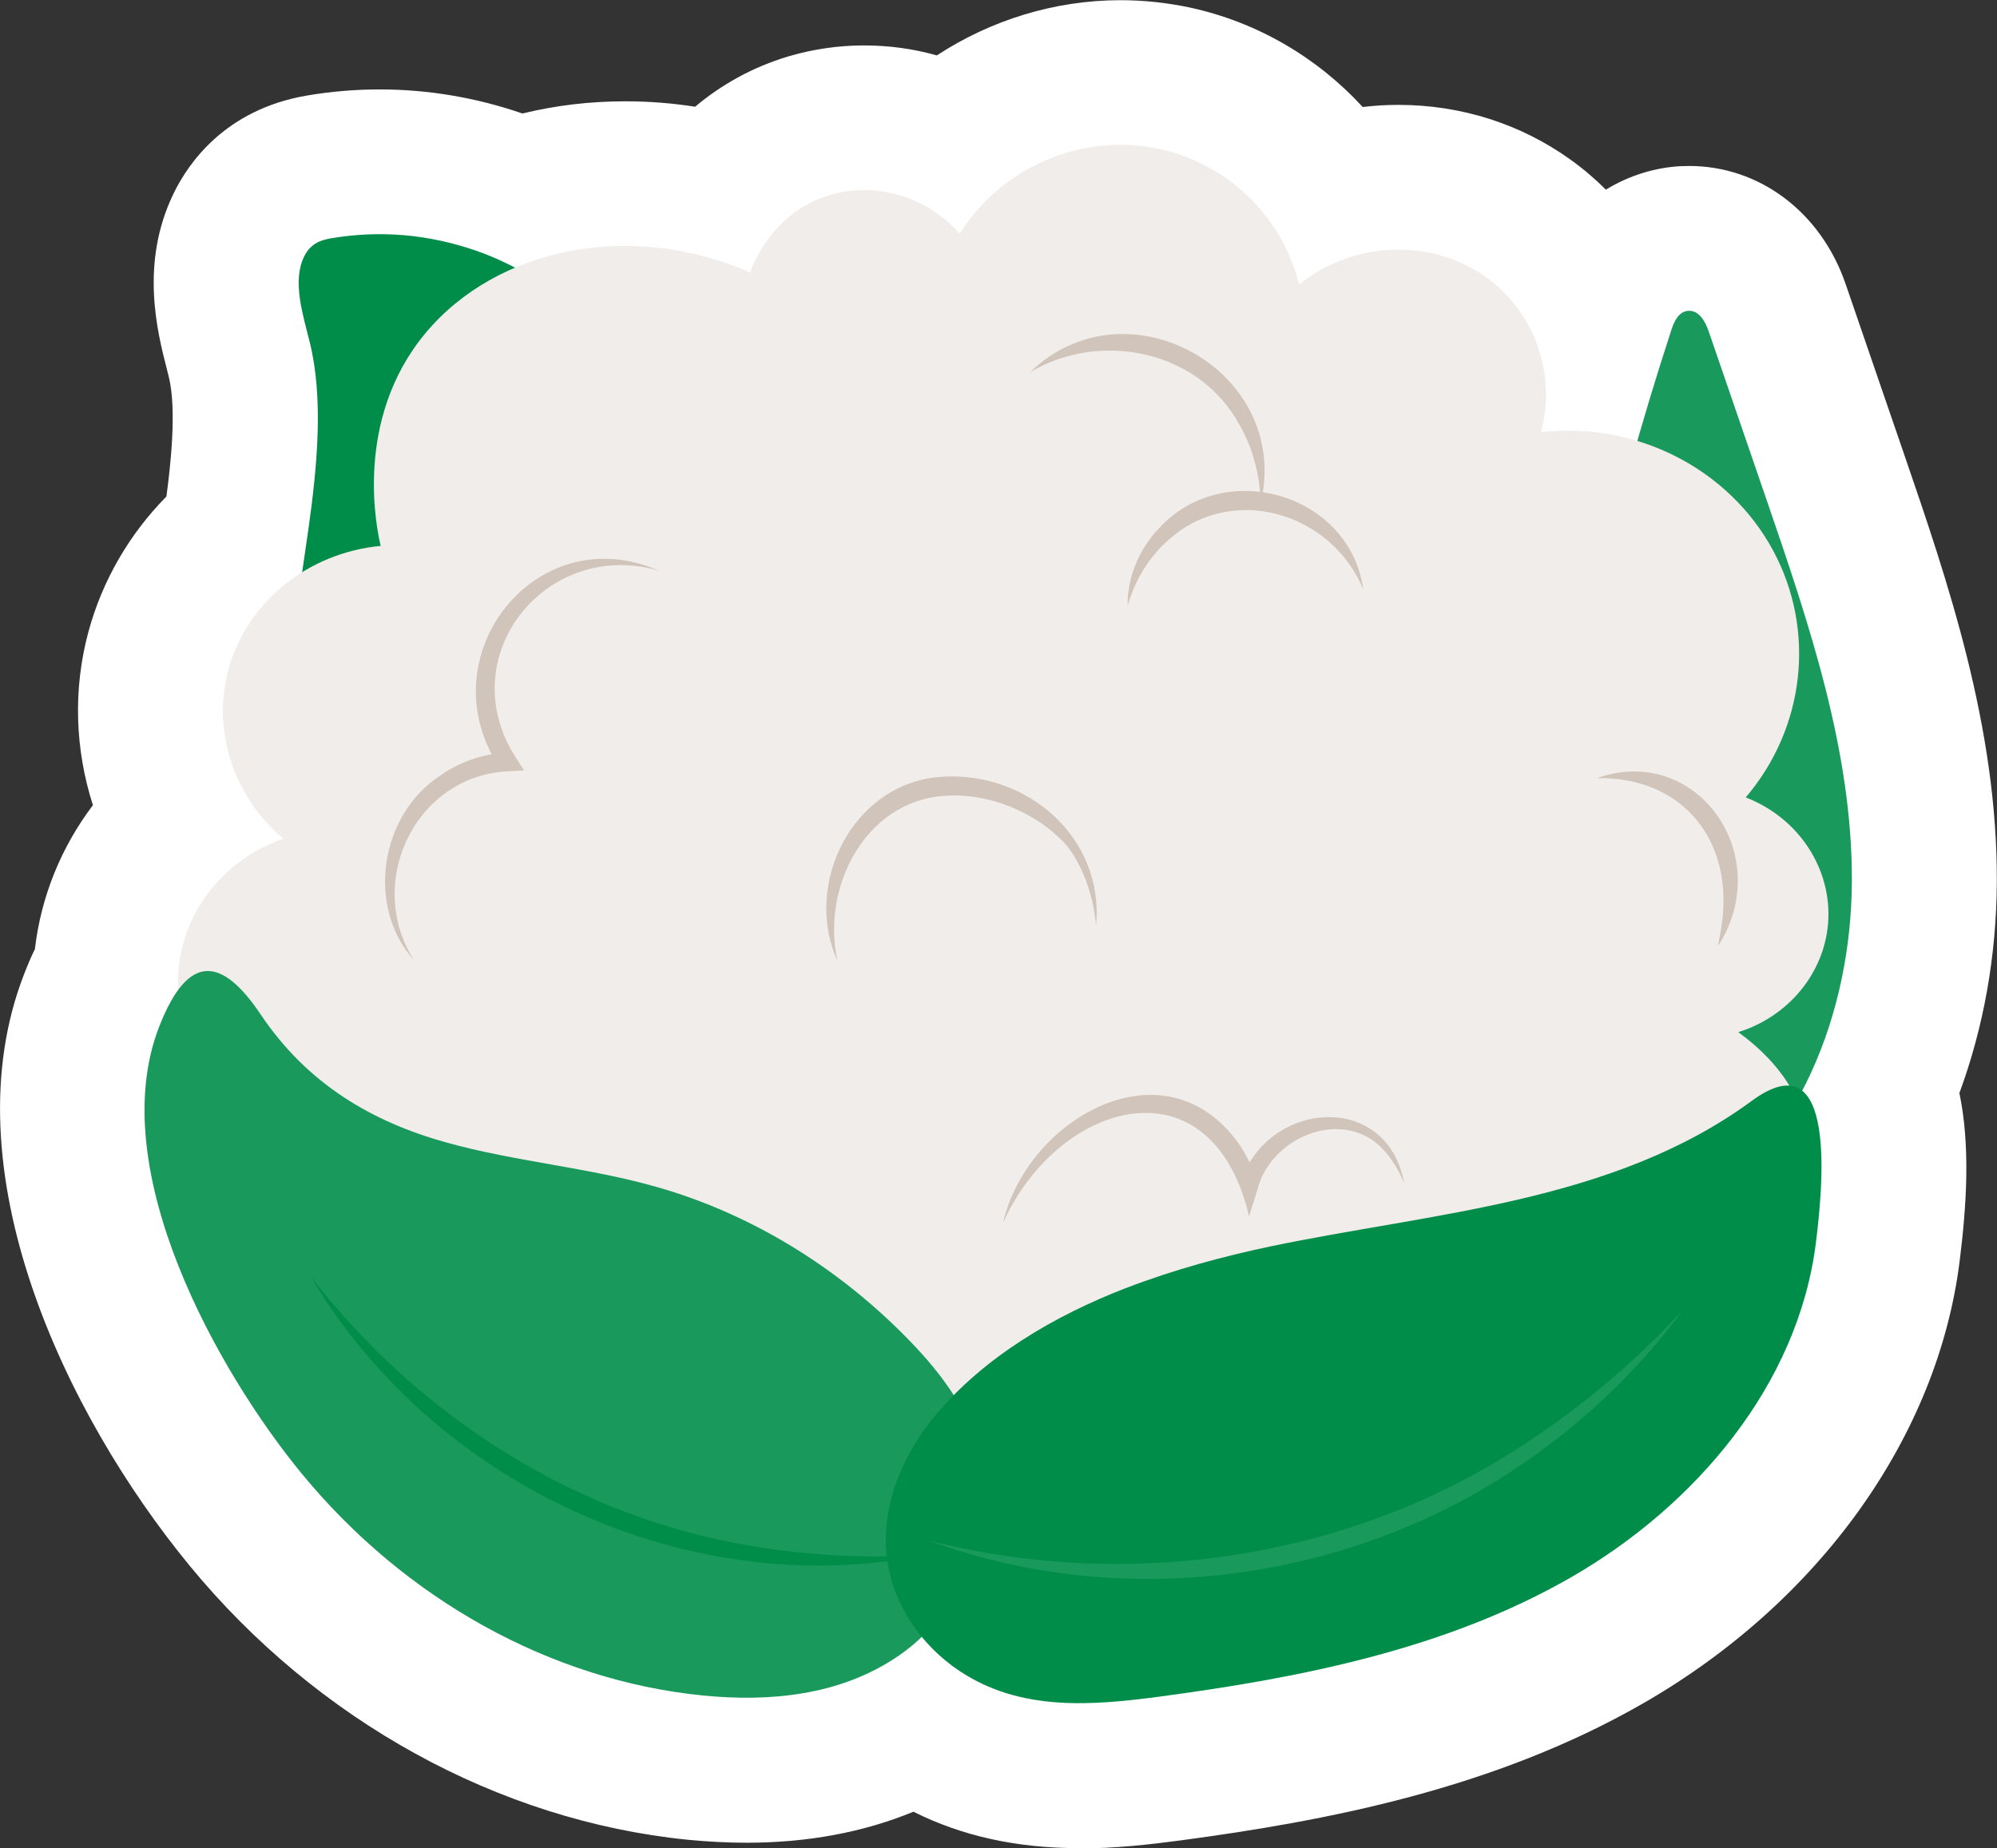 <?xml version="1.0" encoding="UTF-8"?>
<svg id="Layer_2" data-name="Layer 2" xmlns="http://www.w3.org/2000/svg" viewBox="0 0 206.53 191.18">
  <rect x="0" y="0" width="206.53" height="191.18" fill="#333333" stroke="none"/>
  <defs>
    <style>
      .cls-1 {
        fill: #19995c;
      }

      .cls-1, .cls-2, .cls-3, .cls-4, .cls-5 {
        stroke-width: 0px;
      }

      .cls-2 {
        fill: #008d4a;
      }

      .cls-3 {
        fill: #fff;
      }

      .cls-4 {
        fill: #f1edea;
      }

      .cls-5 {
        fill: #d1c4ba;
      }
    </style>
  </defs>
  <g id="Blancos">
    <path class="cls-3" d="m111.63,191.18c-6.47,0-12.12-1.24-17.16-3.77-5.17,2.13-10.95,3.21-17.27,3.21-1.96,0-4.01-.11-6.09-.31-19.55-1.97-38.32-12.31-51.5-28.35-12.82-15.6-24.99-41-17.11-61.21.35-.91.72-1.77,1.11-2.58.64-5.49,2.76-10.6,6-14.88-1.85-5.76-2.08-12.01-.45-17.99,1.44-5.28,4.22-10.05,8.05-13.94.43-3.21,1.08-9,.25-12.36l-.2-.8c-.98-3.82-2.81-10.93.67-18.14,1.53-3.18,5.37-8.73,13.78-10.17,2.5-.43,5.05-.64,7.57-.64,4.99,0,9.95.84,14.75,2.49,3.44-.84,6.99-1.26,10.64-1.26,2.43,0,4.84.19,7.22.56,2.65-2.23,5.88-4.09,9.69-5.22,2.52-.74,5.13-1.12,7.77-1.12s5.1.35,7.54,1.03c5.58-3.65,12.19-5.71,18.99-5.71,2.41,0,4.82.26,7.17.76,6.97,1.5,13.19,5.18,17.88,10.29,1.22-.15,2.46-.22,3.69-.22,6.48,0,12.64,1.96,17.81,5.67,1.31.94,2.53,1.98,3.65,3.1,2.52-1.55,5.26-2.3,7.72-2.43.27-.01.63-.02.9-.02,7.28,0,13.64,4.8,16.18,12.23l5.96,17.35c4.57,13.31,9.75,28.39,9.67,44.53-.04,7.58-1.36,14.99-3.87,21.79,1.14,5.47.75,11.58.03,17.35-2.26,18.16-14.48,35.27-32.7,45.76-15.52,8.93-32.91,12.19-47.88,14.2-3.24.43-6.75.83-10.47.83h0Z"/>
  </g>
  <g id="Layer_1-2" data-name="Layer 1">
    <g>
      <path class="cls-1" d="m159.26,94.56c2.6-20.51,7.16-40.77,13.61-60.48.28-.86.77-1.88,1.75-1.93,1.1-.06,1.74,1.12,2.08,2.09,1.99,5.78,3.97,11.57,5.96,17.35,4.44,12.93,8.92,26.11,8.86,39.58s-5.42,27.53-17.28,35.27c-6.14-1.72-11.39-6.61-13.56-12.15s-2.16-13.94-1.42-19.74Z"/>
      <path class="cls-2" d="m34.24,24.65c-1,.17-2.12.5-2.8,1.91-1.23,2.54-.11,6,.59,8.82,1.44,5.8.79,12.82-.13,19.32s-2.1,13.15-1.65,19.58c.58,8.23,3.93,15.03,8.23,17.88s9.41,2,13.9-1.49c4.49-3.49,8.39-9.46,11.45-16.38,4.57-10.34,7.25-25.35,2.61-35.73-1.37-3.07-3.56-4.42-5.57-5.93-3.78-2.85-7.59-5.31-11.7-6.72-4.84-1.67-9.88-2.12-14.93-1.26Z"/>
      <path class="cls-4" d="m26.99,115.55c-5.72-2.99-9.08-9.01-8.52-15.27.55-6.16,4.81-11.46,10.84-13.52-5.19-4.38-7.4-11.2-5.68-17.52,1.89-6.93,8.19-12.06,15.74-12.77-.38-1.59-2.88-13.01,4.65-22.03,7.35-8.81,21.2-11.67,33.55-6.26.19-.55,2.22-6.23,8.26-8.01,4.75-1.4,10.04.17,13.42,4,4.37-6.96,12.73-10.47,20.65-8.76,7.08,1.53,12.71,6.99,14.45,14.02,5.66-4.55,13.72-4.79,19.35-.75,5,3.59,7.27,9.95,5.68,16.02,9.86-1.11,19.44,3.79,24,12.26,4.43,8.23,3.31,18.33-2.84,25.53,5.51,2.11,8.96,7.44,8.52,13.02-.41,5.16-4.09,9.64-9.29,11.26,2.07,1.5,6.5,5.18,6.97,10.51.55,6.26-4.69,11.15-7.23,13.52-8.12,7.57-40.02,28.73-82.84,22.53-37.51-5.44-61.28-28.67-69.68-37.79Z"/>
      <path class="cls-1" d="m31.2,152.43c10.7,13.03,25.76,21.37,41.42,22.95,6.93.7,14.24.02,20.21-4.03,5.97-4.04,10.19-12.07,8.78-19.78-.94-5.12-4.11-9.34-7.53-12.87-7.36-7.6-16.39-13.11-26.04-15.88-7.2-2.07-14.67-2.63-21.89-4.64-7.67-2.13-14.37-6.05-19.19-13.24-3.99-5.95-7.49-6.44-10.49,1.24-5.78,14.8,6.15,35.81,14.72,46.24Z"/>
      <path class="cls-2" d="m116.46,133.24c4.97-1.92,10.11-3.29,14.85-4.29,16.87-3.54,35.48-4.51,49.87-15.08,9-6.61,7.28,9.4,6.62,14.68-1.83,14.7-12.46,27.21-25.3,34.6-12.84,7.39-27.71,10.36-42.39,12.33-7.17.96-14.58,1.59-20.91-2.65-3.93-2.62-6.84-6.86-7.46-11.55-.7-5.28,1.51-10.64,4.9-14.75,5.09-6.17,12.45-10.45,19.83-13.3Z"/>
      <path class="cls-5" d="m42.81,99.32c-4.96-5.53-3.52-14.98,2.67-19.06,2.01-1.43,4.44-2.27,6.92-2.43l-.76,1.52c-7.54-11.41,3.76-25.88,16.5-20.32-11.69-3.36-21.43,8.85-14.86,19.24,0,0,.92,1.43.92,1.43l-1.68.09c-9.6.47-14.82,11.53-9.71,19.53h0Z"/>
      <path class="cls-5" d="m106.5,38.53c10.04-9.76,27.12-.13,23.88,13.51-.08-2.94-.83-5.73-2.21-8.13-4.16-7.64-14.32-9.79-21.68-5.38h0Z"/>
      <path class="cls-5" d="m140.99,60.97c-3.28-7.92-13.44-11-20.01-5.23-2.04,1.74-3.57,4.14-4.36,6.91-.05-2.89,1.18-5.86,3.28-8.04,6.76-7.32,19.71-3.54,21.09,6.36h0Z"/>
      <path class="cls-5" d="m103.75,126.45c2.44-10.62,16.57-18.86,24.29-8.25.9,1.29,1.58,2.7,2.04,4.19,0,0-1.82-.01-1.82-.01,2.74-8.52,15.19-9.67,16.97.05-.68-1.7-1.71-3.28-3.09-4.35-4.31-3.17-10.81-.04-12.07,4.89,0,0-.89,2.86-.89,2.86-3.89-16.5-19.68-12.04-25.43.62h0Z"/>
      <path class="cls-5" d="m165.12,80.51c9.07-3.28,16.8,5.45,14.03,14.27-.36,1.1-.85,2.16-1.49,3.09.23-1.12.44-2.2.52-3.28.71-8.27-4.63-14.28-13.07-14.09h0Z"/>
      <path class="cls-5" d="m86.58,99.32c-3.56-7.97,1.68-18.4,10.83-18.97,8.8-.58,16.78,6.27,15.95,15.35-.3-2.94-1.23-5.88-3.01-8.21-3.15-3.51-8.17-5.53-12.77-5.16-8.09.6-12.63,9.41-10.99,17h0Z"/>
      <path class="cls-2" d="m32.19,132.13c11.23,14.45,27.51,24.88,45.65,27.81,5.99,1,12.13,1.3,18.28.9-3.02.62-6.11.9-9.2,1.06-21.83.88-43.62-10.97-54.73-29.77h0Z"/>
      <path class="cls-1" d="m96.12,159.39c20.86,5.23,43.57,1.86,61.56-10.02,5.96-3.92,11.49-8.54,16.36-13.86-4.27,5.82-9.55,10.94-15.48,15.15-17.78,12.78-41.85,16.28-62.44,8.73h0Z"/>
    </g>
  </g>
</svg>